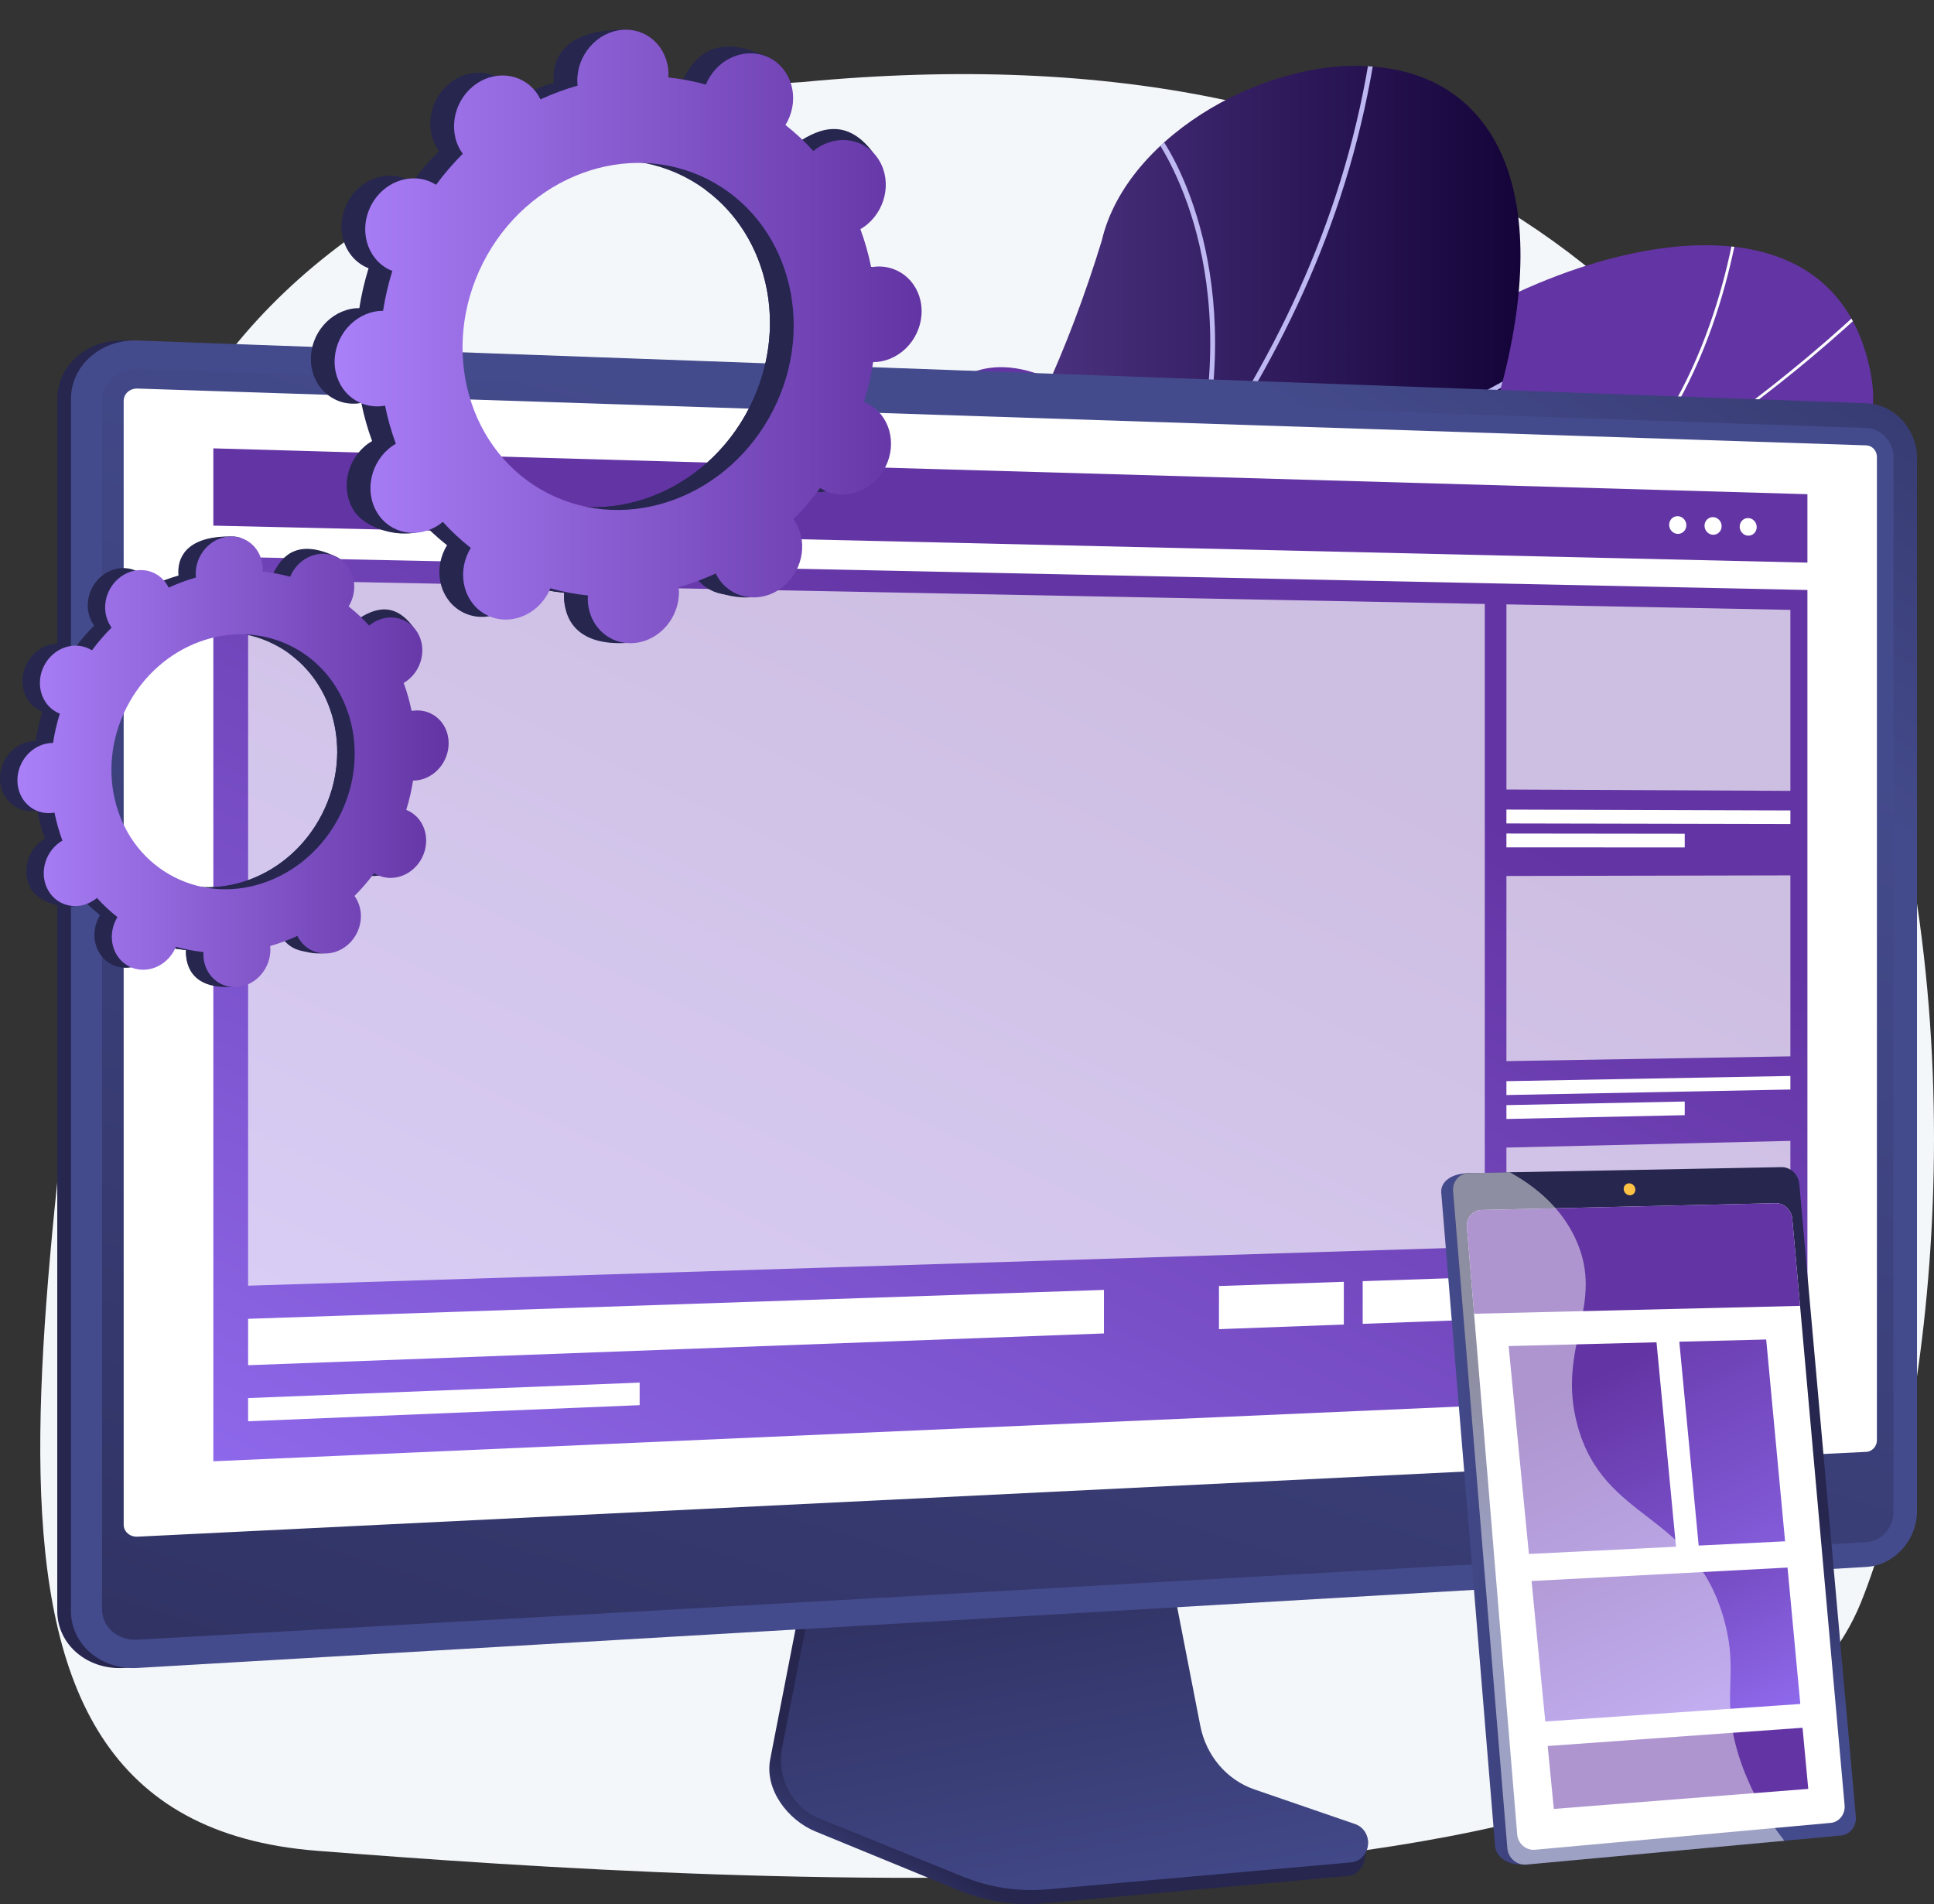 <?xml version="1.0" encoding="UTF-8"?>
<svg xmlns="http://www.w3.org/2000/svg" width="2916.2" height="2870.76" xmlns:xlink="http://www.w3.org/1999/xlink" viewBox="0 0 2916.2 2870.76">
  <rect x="0" y="0" width="2916.2" height="2870.76" fill="#333333" stroke="none"/>
  <defs>
    <style>
      .cls-1, .cls-2 {
        opacity: .68;
      }

      .cls-3 {
        fill: url(#linear-gradient-12);
      }

      .cls-3, .cls-4, .cls-5, .cls-6, .cls-7, .cls-8, .cls-9, .cls-10, .cls-11, .cls-12, .cls-13, .cls-14, .cls-15, .cls-16, .cls-17, .cls-18, .cls-19, .cls-20, .cls-21, .cls-22, .cls-2, .cls-23, .cls-24, .cls-25 {
        stroke-width: 0px;
      }

      .cls-4 {
        fill: url(#linear-gradient);
      }

      .cls-26 {
        mix-blend-mode: soft-light;
        opacity: .48;
      }

      .cls-5 {
        fill: #fcfdfe;
      }

      .cls-6 {
        fill: url(#linear-gradient-6);
      }

      .cls-7 {
        fill: #6334a3;
      }

      .cls-8 {
        fill: #f4f7fa;
      }

      .cls-27 {
        isolation: isolate;
      }

      .cls-9 {
        fill: url(#linear-gradient-15);
      }

      .cls-10 {
        fill: url(#linear-gradient-11);
      }

      .cls-11 {
        fill: url(#linear-gradient-5);
      }

      .cls-12 {
        fill: none;
      }

      .cls-28 {
        clip-path: url(#clippath-1);
      }

      .cls-13 {
        fill: url(#linear-gradient-13);
      }

      .cls-14 {
        fill: #beb8f2;
      }

      .cls-15 {
        fill: url(#linear-gradient-16);
      }

      .cls-16 {
        fill: url(#linear-gradient-14);
      }

      .cls-17 {
        fill: url(#linear-gradient-2);
      }

      .cls-18 {
        fill: #26264f;
      }

      .cls-19 {
        fill: url(#linear-gradient-7);
      }

      .cls-20 {
        fill: url(#linear-gradient-3);
      }

      .cls-29 {
        clip-path: url(#clippath);
      }

      .cls-21 {
        fill: url(#linear-gradient-9);
      }

      .cls-22 {
        fill: url(#linear-gradient-8);
      }

      .cls-2, .cls-23 {
        fill: #fff;
      }

      .cls-24 {
        fill: url(#linear-gradient-10);
      }

      .cls-25 {
        fill: url(#linear-gradient-4);
      }
    </style>
    <clipPath id="clippath">
      <path class="cls-12" d="M998.48,682.94c-66.21,124.07-138.7,247.58-206.06,372.16,50.81,62.11,112.09,133.93,195.2,78.47,115.55-77.11,318.14,57.31,397.84,136.16,98.64,97.59,331.47,288.71,427.38,108.62,79.85-149.92,69.61-273.96,268.47-214.58,198.87,59.38,349.76,14.15,413.68-164.77,67.26-188.28,363.77-230.1,326.17-434-65.51-355.29-597.54-157.3-789.03,54.72-191.49,212.02-255.2,57.01-422.77-36.15-228.77-127.19-247.38,186.61-391.49,197.56-112.97,8.58-140.94-43.46-219.4-98.19Z"/>
    </clipPath>
    <clipPath id="clippath-1">
      <path class="cls-12" d="M623.68,2341.97c-102.35-64.63-203.48-131.73-303.3-201.26-2.49.82,67.11-253.08,235.49-327.79,330.73-142.7,276.34-426.46,290.38-574.08,11.63-211.79,144.55-416.56,325.96-286.76,178.81,121.79,385.87-265.68,489.07-589.15,37.91-162.89,260.39-282.31,420.26-261.27,164.81,17.85,267.02,176.15,178.47,495.08-86.8,376.24-432.42,473.15-603.11,605.41-167.78,129.74-14.56,362.81-254.13,437.47-204.69,69.97-430.43,85.43-438.29,283.8-5.18,197.28-82.08,326.35-340.79,418.54Z"/>
    </clipPath>
    <linearGradient id="linear-gradient" x1="320.32" y1="1220.62" x2="2292.67" y2="1220.62" gradientUnits="userSpaceOnUse">
      <stop offset="0" stop-color="#aa80f9"/>
      <stop offset="1" stop-color="#140439"/>
    </linearGradient>
    <linearGradient id="linear-gradient-2" x1="377.2" y1="1553.74" x2="839.47" y2="1505.45" gradientUnits="userSpaceOnUse">
      <stop offset="0" stop-color="#26264f"/>
      <stop offset="1" stop-color="#444b8c"/>
    </linearGradient>
    <linearGradient id="linear-gradient-3" x1="1362.62" y1="2966.01" x2="1460.57" y2="2825.72" gradientUnits="userSpaceOnUse">
      <stop offset="0" stop-color="#444b8c"/>
      <stop offset="1" stop-color="#26264f"/>
    </linearGradient>
    <linearGradient id="linear-gradient-4" x1="1659.11" y1="2930.05" x2="1509.21" y2="2116.32" xlink:href="#linear-gradient-3"/>
    <linearGradient id="linear-gradient-5" x1="2028.89" y1="683.69" x2="2779.02" y2="-386.92" xlink:href="#linear-gradient-3"/>
    <linearGradient id="linear-gradient-6" x1="1703.08" y1="810.81" x2="764.76" y2="3791.04" xlink:href="#linear-gradient-3"/>
    <linearGradient id="linear-gradient-7" x1="1753.94" y1="993.24" x2="874.28" y2="2807.08" gradientUnits="userSpaceOnUse">
      <stop offset="0" stop-color="#6334a3"/>
      <stop offset="1" stop-color="#9571f6"/>
    </linearGradient>
    <linearGradient id="linear-gradient-8" x1="504.55" y1="507.27" x2="1389.67" y2="507.27" gradientUnits="userSpaceOnUse">
      <stop offset="0" stop-color="#aa80f9"/>
      <stop offset="1" stop-color="#6334a3"/>
    </linearGradient>
    <linearGradient id="linear-gradient-9" x1="26.29" y1="1148.56" x2="676.51" y2="1148.56" gradientUnits="userSpaceOnUse">
      <stop offset="0" stop-color="#aa80f9"/>
      <stop offset="1" stop-color="#6334a3"/>
    </linearGradient>
    <linearGradient id="linear-gradient-10" x1="2406.1" y1="2205.76" x2="3044.55" y2="2205.76" gradientTransform="translate(-167.06 -19.11) rotate(2.13)" xlink:href="#linear-gradient-3"/>
    <linearGradient id="linear-gradient-11" x1="2682.83" y1="2358.79" x2="2771.03" y2="2113.95" gradientTransform="translate(-167.06 -19.11) rotate(2.13)" xlink:href="#linear-gradient-3"/>
    <linearGradient id="linear-gradient-12" x1="2703.27" y1="1676.87" x2="2161.27" y2="3144.78" gradientTransform="translate(-167.06 -19.11) rotate(2.13)" gradientUnits="userSpaceOnUse">
      <stop offset="0" stop-color="#ffc444"/>
      <stop offset="1" stop-color="#f36f56"/>
    </linearGradient>
    <linearGradient id="linear-gradient-13" x1="1692.36" y1="2123.14" x2="1945.73" y2="2672.32" gradientTransform="translate(450.11 -23.11) skewX(5.55)" gradientUnits="userSpaceOnUse">
      <stop offset="0" stop-color="#6334a3"/>
      <stop offset="1" stop-color="#9571f6"/>
    </linearGradient>
    <linearGradient id="linear-gradient-14" x1="1821.46" y1="1936.05" x2="2113.1" y2="2568.2" gradientTransform="translate(450.11 -23.11) skewX(5.55)" gradientUnits="userSpaceOnUse">
      <stop offset="0" stop-color="#6334a3"/>
      <stop offset="1" stop-color="#9571f6"/>
    </linearGradient>
    <linearGradient id="linear-gradient-15" x1="1706.98" y1="2274.27" x2="1908.84" y2="2711.81" gradientTransform="translate(450.11 -23.11) skewX(5.55)" gradientUnits="userSpaceOnUse">
      <stop offset="0" stop-color="#6334a3"/>
      <stop offset="1" stop-color="#9571f6"/>
    </linearGradient>
    <linearGradient id="linear-gradient-16" x1="1485.16" y1="-992.37" x2="1477.62" y2="-1018.74" gradientUnits="userSpaceOnUse">
      <stop offset="0" stop-color="#6334a3"/>
      <stop offset="1" stop-color="#9571f6"/>
    </linearGradient>
  </defs>
  <g class="cls-27">
    <g id="Illustration">
      <g>
        <path class="cls-8" d="M1209.29,123.77S217.64,166.86,161.37,1039c-56.26,872.14-316.48,1701.94,316.48,1751.47,632.97,49.53,2116.93,145.75,2327.92-373.83C3016.76,1897.06,3122.26-59.19,1209.29,123.77Z"/>
        <g>
          <path class="cls-7" d="M937.84,1129.22c-12.18-16.43-24.2-62.93-22.34-76.34,12.4-89.25,24.77-257.87,97.15-319.8,12.36-10.58,73.57,31.25,91.36,28.24,45.5,17.19,60.21,25.98,111.49,21.08,151.4-14.47,162.84-324.97,393.56-198.7,169,92.5,231.09,248.29,422.96,36.06,191.87-212.22,723.5-409.95,789.14-54.76,37.67,203.85-258.95,245.72-326.18,434.01-63.88,178.92-214.79,224.12-413.69,164.76s-188.47,64.62-268.49,214.59c-96.12,180.15-328.12-11.17-427.7-108.63-80.18-78.49-337.31-224.24-447.28-140.52Z"/>
          <g class="cls-29">
            <g>
              <path class="cls-5" d="M959.94,900.49l1.5-4.08c629.28,230.28,1326.99,62.25,1866.37-449.47l3,3.16c-255.63,242.52-558.57,414.04-876.06,496.01-333.78,86.18-677.78,70.41-994.8-45.61Z"/>
              <path class="cls-5" d="M1781.45,1457.83c-79.64-165.07-280.56-375.97-447.88-470.11l2.13-3.79c167.98,94.52,369.7,306.26,449.67,472.01l-3.92,1.89Z"/>
              <path class="cls-5" d="M1083.98,944.28l.31-4.34c99.55,6.98,198.81-36.64,295.01-129.64,70.54-68.19,137.83-160.86,199.99-275.43l3.82,2.08c-62.38,114.96-129.93,207.98-200.79,276.48-97.13,93.9-197.51,137.93-298.35,130.86Z"/>
              <path class="cls-5" d="M1999.35,932.71l.08-4.35c188.33,3.5,349.15,119.14,450.91,215.52l-2.99,3.16c-101.19-95.86-261.06-210.85-447.99-214.33Z"/>
              <path class="cls-5" d="M2398.27,769.04l-2.78-3.34c163.1-135.75,212.97-352.84,228.18-470.16l4.32.56c-15.3,117.95-65.47,336.24-229.71,472.95Z"/>
            </g>
          </g>
        </g>
        <g class="cls-28">
          <path class="cls-4" d="M623.68,2341.97c-102.35-64.63-203.48-131.73-303.3-201.26-2.49.82,67.11-253.08,235.49-327.79,330.73-142.7,276.34-426.46,290.38-574.08,12.26-211.35,135.02-391.69,320.72-312.85,207.74,83.44,394.88-238.66,494.31-563.05,37.91-162.89,260.39-282.31,420.26-261.27,164.81,17.85,267.02,176.15,178.47,495.08-86.8,376.24-432.42,473.15-603.11,605.41-167.78,129.74-14.56,362.81-254.13,437.47-204.69,69.97-430.43,85.43-438.29,283.8-5.18,197.28-82.08,326.35-340.79,418.54Z"/>
          <g>
            <path class="cls-14" d="M465.5,2288.71c.91-2.13,327.5-456.58,724.12-864.13,59.86-67.83,122.21-135.42,182.5-200.78C1707.91,859.8,2025.07,515.98,2076.19,0l7.18.71c-51.37,518.39-369.32,863.06-705.95,1227.97-60.27,65.33-122.59,132.89-182.51,200.79-398.77,409.76-721.2,859.37-722.89,862.31l-6.51-3.08Z"/>
            <path class="cls-14" d="M1680.91,885.42l-2.94-6.58c182.12-81.49,414.8-208.93,539.8-277.39,101.17-55.41,101.44-55.26,104.56-53.23l-1.95,3.03.27,3.53c-4.65,1.09-46.47,23.99-99.42,52.99-125.09,68.51-357.93,196.04-540.32,277.65Z"/>
            <path class="cls-14" d="M1798.64,714.4c43.42-165.79,25.02-295.82,1.93-375.71-25.15-87.02-62.43-138.43-68.12-142.28l1.57-2.32-.78-4.47c2.13-.37,3.8.93,6.13,3.47,33.42,36.33,142.6,231.6,66.24,523.13l-6.98-1.82Z"/>
            <path class="cls-14" d="M947.25,1699.14l-6.2-3.68c173.96-293.05,91.8-674.84,48.39-825.39-2.33-8.09-3.08-10.71-3.21-11.97l7.17-.78-3.58.39,3.58-.41c.13.89,1.45,5.47,2.98,10.77,31.3,108.57,50.31,216.54,56.49,320.9,11.87,200.48-23.66,372.13-105.6,510.16Z"/>
            <path class="cls-14" d="M1063.73,1569.13l-4.07-5.95c224.94-153.67,507.74-46.64,512-44.15.02,0,.03.02.04.03l1.09,4.17-3.69,2.24.33-3.56-1.67,3.14c-2.59-1.23-281.34-108.05-504.04,44.08ZM1569.77,1518.28l-.33,3.58.33-3.58Z"/>
            <path class="cls-14" d="M520.05,2214.98c30.14-61.75,55.11-178.77,2.99-385.51q-2.96-11.73-1.96-13.32l6.11,3.84-3.05-1.92,3.58-.04c.09.84,1.13,4.94,2.32,9.69,52.66,208.86,27.16,327.6-3.5,390.44l-6.48-3.16Z"/>
            <path class="cls-14" d="M606.74,2112.11l-5.52-4.64c82.1-97.61,274.68-110.25,382.17-109.1,3.41.04,5.6.07,6.41.02l.41,7.2c-.87.05-3.23.03-6.9,0-106.22-1.14-296.38,11.19-376.58,106.53Z"/>
          </g>
        </g>
        <g>
          <path class="cls-17" d="M186.72,2514.82c-55.23,3.23-100.37-35.38-100.37-86.07V601.71c0-50.69,45.14-90.3,100.37-88.29l2606.76,94.59c42.23,1.53,76.45,38.61,76.45,82.65v1587.51c0,44.05-34.22,81.88-76.45,84.35l-2606.76,152.3Z"/>
          <path class="cls-20" d="M1886.22,2717.05c-41.67-14.5-72.81-51.6-81.59-97.2l-60.64-314.9-518.75,19.33-63.84,328.05c-8.94,45.94,26.85,92.04,68.07,108.96l217.03,89.09c40.37,16.57,83.76,23.17,126.88,19.3l458.67-41.17c13.41-1.2,24.16-12.26,25.72-26.45,1.56-14.19,10.95-30.12-1.83-34.57l-169.73-50.45Z"/>
          <path class="cls-25" d="M1891.35,2697.9c-41.62-14.32-72.73-50.95-81.51-95.98l-60.58-310.94-506.1,19.1-63.78,323.93c-8.93,45.37,14.7,90.86,55.88,107.57l216.82,87.97c40.33,16.36,83.67,22.88,126.76,19.06l458.21-40.65c13.39-1.19,24.14-12.11,25.7-26.12,1.56-14.01-6.5-27.23-19.27-31.62l-152.12-52.32Z"/>
          <g>
            <g>
              <path class="cls-11" d="M207.35,2514.82c-55.22,3.23-100.37-35.38-100.37-86.07V601.71c0-50.69,45.14-90.3,100.37-88.29l2606.76,94.59c42.23,1.53,76.45,38.61,76.45,82.65v1587.51c0,44.05-34.22,81.88-76.45,84.35l-2606.76,152.3Z"/>
              <path class="cls-6" d="M2814.11,645.35L207.36,556.01c-29.53-1.01-53.53,20.12-53.53,47.2v1823.01c0,27.08,24,47.68,53.53,46.01l2606.76-147.05c22.63-1.28,40.94-21.46,40.94-45.09V689.53c0-23.63-18.31-43.4-40.94-44.18Z"/>
              <path class="cls-23" d="M207.35,2316.9c-11.5.56-20.86-7.55-20.86-18.08V604.25c0-10.53,9.36-18.8,20.86-18.42l2606.76,85.66c8.83.29,16,8.03,16,17.24v1482.77c0,9.22-7.18,17.07-16,17.5l-2606.76,127.88Z"/>
            </g>
            <g>
              <polygon class="cls-19" points="2725.34 2097.64 321.7 2203.2 321.7 839.09 2725.34 889.54 2725.34 2097.64"/>
              <polygon class="cls-7" points="2725.34 848.27 321.7 792.49 321.7 675.99 2725.34 745.09 2725.34 848.27"/>
              <g>
                <path class="cls-23" d="M2542.78,791.94c0,7.37-5.8,13.19-12.96,13.01-7.17-.18-12.98-6.31-12.98-13.69s5.81-13.2,12.98-13.01c7.16.19,12.96,6.32,12.96,13.69Z"/>
                <path class="cls-23" d="M2595.98,793.32c0,7.35-5.77,13.16-12.89,12.98-7.13-.18-12.91-6.29-12.91-13.65s5.78-13.17,12.91-12.97c7.12.19,12.89,6.3,12.89,13.65Z"/>
                <path class="cls-23" d="M2648.87,794.7c0,7.33-5.74,13.12-12.82,12.94-7.09-.18-12.83-6.27-12.83-13.61s5.75-13.13,12.83-12.94c7.08.19,12.82,6.28,12.82,13.61Z"/>
              </g>
              <g class="cls-1">
                <polygon class="cls-23" points="2238.86 1879.93 374.13 1938.48 374.13 874.52 2238.86 910.61 2238.86 1879.93"/>
              </g>
              <g>
                <polygon class="cls-2" points="2699.66 1192.4 2271.47 1190.39 2271.47 911.24 2699.66 919.53 2699.66 1192.4"/>
                <polygon class="cls-23" points="2699.66 1242.39 2271.47 1241.52 2271.47 1220.62 2699.66 1221.96 2699.66 1242.39"/>
                <polygon class="cls-23" points="2540.34 1277.66 2271.47 1277.63 2271.47 1256.72 2540.34 1257.05 2540.34 1277.66"/>
              </g>
              <g>
                <polygon class="cls-2" points="2699.66 1592.7 2271.47 1599.88 2271.47 1320.74 2699.66 1319.83 2699.66 1592.7"/>
                <polygon class="cls-23" points="2699.66 1642.69 2271.47 1651.02 2271.47 1630.12 2699.66 1622.26 2699.66 1642.69"/>
                <polygon class="cls-23" points="2540.34 1681.38 2271.47 1687.12 2271.47 1666.22 2540.34 1660.78 2540.34 1681.38"/>
              </g>
              <g>
                <polygon class="cls-2" points="2699.66 1993 2271.47 2009.38 2271.47 1730.23 2699.66 1720.13 2699.66 1993"/>
                <polygon class="cls-23" points="2699.66 2042.99 2271.47 2060.51 2271.47 2039.61 2699.66 2022.56 2699.66 2042.99"/>
                <polygon class="cls-23" points="2540.34 2085.1 2271.47 2096.62 2271.47 2075.71 2540.34 2064.5 2540.34 2085.1"/>
              </g>
              <g>
                <polygon class="cls-23" points="1664.58 2010.46 374.13 2058.35 374.13 1988.41 1664.58 1944.82 1664.58 2010.46"/>
                <polygon class="cls-23" points="2238.86 1989.14 2054.74 1995.98 2054.74 1931.64 2238.86 1925.42 2238.86 1989.14"/>
                <polygon class="cls-23" points="2026.3 1997.03 1838.05 2004.02 1838.05 1938.96 2026.3 1932.6 2026.3 1997.03"/>
                <polygon class="cls-23" points="964.51 2118.59 374.13 2142.88 374.13 2107.91 964.51 2084.6 964.51 2118.59"/>
              </g>
            </g>
          </g>
        </g>
        <g>
          <g>
            <path class="cls-18" d="M1205.9,734.75c33.28,16.89,75.08,1.37,93.36-34.66,18.29-36.03,6.13-78.93-27.14-95.82-1.72-.88-3.48-1.61-5.25-2.31,6.18-19.94,10.83-40.03,13.96-60.13,1.91,0,3.82-.04,5.77-.21,37.96-3.39,68.08-38.28,67.28-77.93-.8-39.65-32.23-69.04-70.19-65.65-1.98.18-3.93.49-5.87.84-3.97-19.65-9.4-38.84-16.26-57.42,1.75-1.02,3.48-2.08,5.18-3.27,32.47-22.76,42.85-67.67,23.17-100.31-19.68-32.64-61.95-40.65-94.43-17.89-1.66,1.17-3.23,2.43-4.78,3.7-12.83-14.18-26.9-27.32-42.13-39.31,1.07-1.76,2.12-3.53,3.06-5.4,18.29-36.03,42.18-75.39,8.65-91.76-77.58-37.86-110.86-5.43-129.15,30.6-.95,1.87-1.76,3.76-2.55,5.66-18.67-5.21-37.58-8.81-56.6-10.79.12-2,.21-4.01.17-6.04-.8-39.65,10.96-61.11-27.15-61.84-83.1-1.6-111.12,34.47-110.32,74.12.04,2.07.22,4.1.42,6.11-19.04,5.43-37.74,12.37-55.94,20.77-.87-1.77-1.76-3.53-2.79-5.23-19.68-32.64-61.95-40.65-94.43-17.89-32.47,22.76-42.85,67.67-23.17,100.31,1.01,1.67,2.11,3.24,3.23,4.78-14.38,14.39-27.85,30.01-40.29,46.77-1.61-1.01-3.24-2-4.97-2.87-33.28-16.89-75.08-1.37-93.36,34.66-18.29,36.03-6.13,78.93,27.14,95.82,1.72.88,3.48,1.61,5.25,2.31-6.18,19.94-10.84,40.03-13.96,60.13-1.91,0-3.82.04-5.76.21-37.96,3.39-68.09,38.28-67.28,77.93.8,39.65,32.23,69.04,70.19,65.65,1.98-.18,3.93-.49,5.87-.83,3.97,19.65,9.41,38.84,16.26,57.42-1.75,1.02-3.48,2.08-5.18,3.27-32.47,22.76-42.85,67.67-23.17,100.31,19.68,32.64,84.8,47.8,117.27,25.04,1.66-1.17-19.62-9.57-18.07-10.85,12.83,14.18,26.9,27.32,42.13,39.31-1.07,1.75-2.12,3.53-3.06,5.4-18.29,36.03-6.13,78.93,27.14,95.82,33.28,16.89,75.08,1.37,93.36-34.66.95-1.87,1.76-3.76,2.55-5.66,18.67,5.21,37.58,8.81,56.6,10.79-.12,2-.21,4.01-.17,6.04.8,39.65,32.23,69.04,70.19,65.65,37.96-3.39,68.09-38.28,67.28-77.93-.04-2.07-.22-4.1-.42-6.11,19.04-5.43,37.74-12.37,55.94-20.77.87,1.77,1.76,3.53,2.79,5.23,19.68,32.64,61.95,40.65,94.43,17.89,32.47-22.76,42.85-67.67,23.18-100.31-1.01-1.67-2.11-3.23-3.23-4.78,14.38-14.39,27.85-30.01,40.29-46.77,1.61,1.01,3.24,2,4.97,2.87ZM791.11,740.09c-120.82-61.32-164.94-217.08-98.55-347.9,66.39-130.82,218.16-187.17,338.98-125.86,120.82,61.32,164.94,217.07,98.55,347.9-66.39,130.82-218.16,187.17-338.98,125.86Z"/>
            <path class="cls-18" d="M1286.59,541.61c37.96-3.39,68.08-38.28,67.28-77.93-.8-39.65-32.23-69.04-70.19-65.65-1.98.18-3.93.49-5.87.84-3.97-19.65-9.4-38.84-16.26-57.42,1.75-1.02,3.48-2.08,5.18-3.27,32.47-22.76,72.64-77.75,49.73-108.2-43.5-57.79-88.5-32.76-120.98-10.01-1.66,1.17-3.23,2.43-4.78,3.7-12.83-14.18-26.9-27.32-42.13-39.31,1.07-1.75,2.12-3.53,3.06-5.4,9.95-19.61,10.83-41.23,4.25-59.61-31.36,55.22-62.3,110.67-92.68,166.42,96.39,70.61,127.1,209.78,66.88,328.44-51.03,100.56-152.5,157.03-251.59,149.98-4.42,11.46-8.76,22.99-13.49,34.34-12.84,30.81-27.42,60.98-42.03,91.12,9.19,1.73,18.42,3.09,27.67,4.06-.12,2-.21,4.01-.17,6.04.8,39.65,24.88,73.33,93.68,69.67,38.06-2.03,44.59-42.3,43.79-81.95-.04-2.07-.21-4.1-.42-6.11,19.04-5.43,37.74-12.38,55.94-20.77.87,1.77,1.76,3.53,2.79,5.23,19.68,32.64,87.91,46.5,120.39,23.74,32.48-22.76,16.89-73.52-2.79-106.16-1.01-1.67-2.11-3.24-3.23-4.78,14.38-14.39,27.85-30.01,40.29-46.77,1.61,1.01,3.24,2,4.97,2.87,33.28,16.89,75.08,1.37,93.36-34.66,18.29-36.03,6.13-78.93-27.14-95.82-1.72-.88-3.48-1.61-5.25-2.31,6.18-19.94,10.83-40.03,13.96-60.13,1.91,0,3.82-.04,5.77-.21Z"/>
            <path class="cls-22" d="M1241.68,738.81c33.28,16.89,75.08,1.37,93.36-34.66,18.29-36.03,6.13-78.93-27.14-95.82-1.72-.87-3.48-1.61-5.25-2.31,6.18-19.94,10.84-40.03,13.96-60.13,1.91,0,3.82-.04,5.77-.21,37.96-3.39,68.08-38.28,67.28-77.93-.8-39.65-32.23-69.04-70.19-65.65-1.98.18-3.93.49-5.87.84-3.97-19.65-9.41-38.84-16.26-57.42,1.75-1.02,3.48-2.08,5.18-3.27,32.47-22.76,42.85-67.67,23.17-100.31-19.68-32.64-61.95-40.65-94.43-17.89-1.66,1.17-3.23,2.43-4.78,3.7-12.83-14.18-26.9-27.32-42.13-39.31,1.07-1.75,2.12-3.53,3.07-5.4,18.29-36.03,6.13-78.93-27.14-95.82-33.28-16.89-75.08-1.37-93.36,34.66-.95,1.87-1.76,3.76-2.55,5.66-18.67-5.21-37.58-8.81-56.6-10.79.12-2,.21-4.01.17-6.04-.8-39.65-32.23-69.04-70.19-65.65-37.96,3.39-68.08,38.28-67.28,77.93.04,2.07.22,4.1.42,6.11-19.04,5.43-37.74,12.38-55.94,20.77-.87-1.77-1.76-3.53-2.79-5.23-19.67-32.64-61.95-40.65-94.43-17.89-32.47,22.76-42.85,67.67-23.17,100.31,1.01,1.67,2.11,3.24,3.23,4.78-14.38,14.39-27.85,30.01-40.29,46.77-1.61-1.01-3.24-2-4.97-2.87-33.28-16.89-75.08-1.37-93.36,34.66-18.29,36.03-6.13,78.93,27.14,95.82,1.72.88,3.48,1.61,5.25,2.31-6.18,19.94-10.84,40.03-13.96,60.13-1.91,0-3.82.04-5.77.21-37.96,3.39-68.08,38.28-67.28,77.93.8,39.65,32.23,69.04,70.19,65.65,1.98-.18,3.93-.49,5.87-.83,3.97,19.65,9.41,38.84,16.26,57.42-1.75,1.02-3.48,2.08-5.18,3.27-32.47,22.76-42.85,67.67-23.17,100.31,19.68,32.64,61.95,40.65,94.42,17.89,1.66-1.17,3.23-2.43,4.78-3.7,12.83,14.18,26.9,27.32,42.13,39.31-1.07,1.76-2.12,3.53-3.06,5.4-18.29,36.03-6.13,78.93,27.14,95.82,33.28,16.89,75.08,1.37,93.36-34.66.95-1.87,1.76-3.76,2.55-5.66,18.67,5.21,37.58,8.81,56.6,10.79-.12,2-.21,4.01-.17,6.04.8,39.65,32.23,69.04,70.19,65.65,37.96-3.39,68.08-38.28,67.28-77.93-.04-2.07-.21-4.1-.42-6.11,19.04-5.43,37.74-12.37,55.94-20.77.87,1.77,1.77,3.53,2.79,5.23,19.68,32.64,61.95,40.65,94.42,17.89,32.48-22.76,42.85-67.67,23.18-100.31-1.01-1.67-2.11-3.24-3.23-4.78,14.38-14.39,27.85-30.01,40.29-46.77,1.61,1.01,3.24,2,4.97,2.87ZM826.9,744.15c-120.82-61.32-164.94-217.07-98.55-347.9,66.39-130.82,218.16-187.17,338.98-125.86,120.82,61.32,164.94,217.07,98.55,347.9-66.39,130.82-218.16,187.17-338.98,125.86Z"/>
          </g>
          <g>
            <path class="cls-18" d="M541.5,1315.66c24.44,12.41,55.15,1,68.58-25.46,13.43-26.47,4.51-57.98-19.94-70.39-1.27-.64-2.56-1.18-3.85-1.7,4.54-14.65,7.96-29.41,10.25-44.17,1.4,0,2.81-.03,4.24-.16,27.89-2.49,50.01-28.12,49.43-57.25-.59-29.13-23.67-50.72-51.56-48.23-1.46.13-2.89.36-4.31.61-2.91-14.43-6.91-28.53-11.95-42.18,1.28-.75,2.56-1.53,3.81-2.4,23.85-16.72,31.48-49.71,17.02-73.69-14.45-23.98-45.51-29.86-69.36-13.14-1.22.86-2.37,1.78-3.51,2.72-9.43-10.42-19.76-20.07-30.95-28.88.79-1.29,1.56-2.6,2.25-3.97,13.43-26.47,30.99-55.38,6.35-67.4-56.99-27.81-81.44-3.99-94.87,22.48-.7,1.37-1.3,2.76-1.87,4.16-13.71-3.83-27.61-6.47-41.58-7.93.09-1.47.15-2.95.13-4.44-.59-29.12,8.05-44.89-19.94-45.43-61.04-1.18-81.63,25.32-81.04,54.45.03,1.52.16,3.01.31,4.49-13.99,3.99-27.72,9.09-41.1,15.26-.64-1.3-1.3-2.59-2.05-3.84-14.45-23.98-45.51-29.86-69.37-13.14-23.86,16.72-31.48,49.71-17.02,73.69.74,1.23,1.55,2.38,2.37,3.51-10.56,10.57-20.46,22.04-29.6,34.35-1.18-.74-2.38-1.47-3.65-2.11-24.44-12.41-55.15-1.01-68.58,25.46-13.43,26.47-4.51,57.98,19.94,70.39,1.27.64,2.56,1.18,3.86,1.7-4.54,14.65-7.96,29.41-10.25,44.17-1.4,0-2.81.03-4.23.15-27.89,2.49-50.02,28.12-49.43,57.25.59,29.13,23.67,50.72,51.56,48.23,1.46-.13,2.89-.36,4.31-.61,2.92,14.43,6.91,28.53,11.95,42.18-1.28.75-2.56,1.53-3.81,2.4-23.86,16.72-31.48,49.71-17.02,73.69,14.45,23.98,62.29,35.11,86.15,18.39,1.22-.86-14.41-7.03-13.27-7.97,9.43,10.42,19.76,20.07,30.95,28.88-.78,1.29-1.56,2.59-2.25,3.97-13.43,26.47-4.51,57.98,19.94,70.39,24.44,12.41,55.15,1.01,68.58-25.46.7-1.37,1.3-2.76,1.87-4.16,13.71,3.83,27.61,6.47,41.58,7.93-.09,1.47-.15,2.95-.12,4.44.59,29.12,23.67,50.72,51.56,48.23,27.89-2.49,50.02-28.12,49.43-57.25-.03-1.52-.16-3.01-.31-4.49,13.99-3.99,27.73-9.09,41.1-15.26.64,1.3,1.3,2.59,2.05,3.84,14.45,23.98,45.51,29.86,69.36,13.14,23.86-16.72,31.48-49.71,17.02-73.69-.74-1.23-1.55-2.38-2.38-3.51,10.56-10.57,20.46-22.04,29.6-34.35,1.18.74,2.38,1.47,3.65,2.11ZM236.8,1319.59c-88.75-45.04-121.17-159.46-72.4-255.57,48.77-96.1,160.26-137.5,249.01-92.45,88.76,45.04,121.17,159.46,72.4,255.57-48.77,96.1-160.26,137.5-249.01,92.45Z"/>
            <path class="cls-18" d="M600.78,1173.78c27.89-2.49,50.01-28.12,49.43-57.25-.59-29.13-23.67-50.72-51.56-48.23-1.46.13-2.89.36-4.31.61-2.91-14.43-6.91-28.53-11.95-42.18,1.28-.75,2.56-1.53,3.81-2.4,23.85-16.72,53.36-57.11,36.53-79.48-31.96-42.45-65.01-24.07-88.87-7.35-1.22.86-2.37,1.78-3.51,2.72-9.43-10.42-19.76-20.07-30.95-28.88.79-1.29,1.56-2.59,2.25-3.97,7.31-14.41,7.95-30.29,3.12-43.79-23.04,40.56-45.76,81.3-68.08,122.25,70.81,51.87,93.37,154.1,49.13,241.27-37.49,73.87-112.03,115.36-184.81,110.17-3.25,8.42-6.43,16.89-9.91,25.23-9.43,22.63-20.15,44.8-30.87,66.94,6.75,1.27,13.53,2.27,20.33,2.98-.09,1.47-.15,2.95-.12,4.44.59,29.13,18.28,53.87,68.82,51.18,27.96-1.49,32.76-31.07,32.17-60.2-.03-1.52-.16-3.01-.31-4.49,13.99-3.99,27.73-9.09,41.1-15.26.64,1.3,1.3,2.59,2.05,3.84,14.45,23.98,64.58,34.16,88.44,17.44,23.86-16.72,12.41-54.01-2.05-77.99-.74-1.23-1.55-2.38-2.38-3.51,10.56-10.57,20.46-22.04,29.6-34.35,1.18.74,2.38,1.47,3.65,2.11,24.44,12.41,55.15,1.01,68.58-25.46,13.43-26.47,4.51-57.98-19.94-70.39-1.27-.64-2.56-1.18-3.86-1.7,4.54-14.65,7.96-29.41,10.25-44.17,1.4,0,2.81-.03,4.24-.16Z"/>
            <path class="cls-21" d="M567.79,1318.65c24.44,12.41,55.15,1.01,68.58-25.46,13.43-26.47,4.51-57.98-19.94-70.39-1.27-.64-2.56-1.18-3.86-1.7,4.54-14.65,7.96-29.41,10.25-44.17,1.4,0,2.81-.03,4.24-.16,27.89-2.49,50.01-28.12,49.43-57.25-.59-29.13-23.67-50.72-51.56-48.23-1.46.13-2.89.36-4.31.61-2.92-14.43-6.91-28.53-11.95-42.18,1.28-.75,2.56-1.53,3.81-2.4,23.85-16.72,31.48-49.71,17.02-73.69-14.45-23.98-45.51-29.86-69.37-13.14-1.22.86-2.37,1.78-3.51,2.72-9.43-10.42-19.76-20.07-30.95-28.88.79-1.29,1.56-2.6,2.25-3.97,13.43-26.47,4.51-57.98-19.94-70.39-24.45-12.41-55.15-1.01-68.58,25.46-.7,1.37-1.3,2.76-1.87,4.16-13.71-3.83-27.61-6.47-41.58-7.93.09-1.47.15-2.95.12-4.44-.59-29.13-23.67-50.72-51.56-48.23-27.89,2.49-50.01,28.12-49.43,57.25.03,1.52.16,3.01.31,4.49-13.99,3.99-27.72,9.09-41.1,15.26-.64-1.3-1.3-2.59-2.05-3.84-14.45-23.98-45.51-29.86-69.37-13.14-23.86,16.72-31.48,49.71-17.02,73.69.74,1.23,1.55,2.38,2.38,3.51-10.56,10.57-20.46,22.04-29.6,34.35-1.18-.74-2.38-1.47-3.65-2.11-24.45-12.41-55.15-1.01-68.58,25.46-13.43,26.47-4.51,57.98,19.94,70.39,1.27.64,2.56,1.18,3.86,1.7-4.54,14.65-7.96,29.41-10.25,44.17-1.4,0-2.81.03-4.24.15-27.89,2.49-50.01,28.12-49.43,57.25.59,29.13,23.67,50.72,51.56,48.23,1.46-.13,2.89-.36,4.31-.61,2.92,14.43,6.91,28.53,11.95,42.18-1.28.75-2.56,1.53-3.81,2.4-23.86,16.72-31.48,49.71-17.02,73.69,14.45,23.98,45.51,29.86,69.36,13.14,1.22-.86,2.37-1.78,3.51-2.72,9.43,10.42,19.76,20.07,30.95,28.88-.79,1.29-1.56,2.6-2.25,3.97-13.43,26.47-4.51,57.98,19.94,70.39,24.45,12.41,55.15,1.01,68.58-25.46.7-1.37,1.3-2.76,1.87-4.16,13.71,3.83,27.61,6.47,41.58,7.93-.09,1.47-.15,2.95-.13,4.44.59,29.12,23.67,50.72,51.56,48.23,27.89-2.49,50.02-28.12,49.43-57.25-.03-1.52-.16-3.01-.31-4.49,13.99-3.99,27.73-9.09,41.1-15.26.64,1.3,1.3,2.59,2.05,3.84,14.45,23.98,45.51,29.86,69.36,13.14,23.86-16.72,31.48-49.71,17.02-73.69-.74-1.23-1.55-2.38-2.38-3.51,10.56-10.57,20.46-22.04,29.6-34.35,1.18.74,2.38,1.47,3.65,2.11ZM263.09,1322.57c-88.75-45.04-121.17-159.46-72.4-255.57,48.77-96.1,160.26-137.5,249.01-92.45,88.76,45.04,121.17,159.46,72.4,255.57-48.77,96.1-160.26,137.5-249.01,92.45Z"/>
          </g>
        </g>
        <g>
          <g>
            <g>
              <path class="cls-24" d="M2692.29,1787.23l84.51,948.35c1.28,14.36-8.69,27.13-22.18,28.37l-457.26,47.1c-27.36,1.46-41.83-13.38-43.06-28.3l-81.11-984.63c-1.2-14.54,12.39-28.24,39.42-29.23l453.06-6.66c13.41-.26,25.38,10.99,26.62,25Z"/>
              <path class="cls-10" d="M2713.06,1784.87l85.28,954.03c1.29,14.45-8.73,27.29-22.3,28.54l-474.46,43.79c-14.55,1.34-27.49-9.84-28.73-24.85l-81.83-990.57c-1.21-14.62,9.64-26.81,24.08-27.09l471.18-9c13.48-.26,25.52,11.06,26.78,25.15Z"/>
              <path class="cls-23" d="M2702.52,1837.52l78.87,884.27c1.2,13.48-8.17,25.46-20.85,26.61l-446.08,40.51c-13.54,1.23-25.58-9.2-26.74-23.17l-75.87-916.08c-1.13-13.64,8.97-25.05,22.41-25.36l443.22-10.2c12.6-.29,23.86,10.25,25.03,23.42Z"/>
              <path class="cls-7" d="M2702.52,1837.52c-1.18-13.17-12.43-23.71-25.04-23.42l-443.22,10.2c-13.44.31-23.54,11.72-22.41,25.36l10.86,131.11,491.53-11.88-11.72-131.37Z"/>
            </g>
            <path class="cls-3" d="M2465.87,1792.94c.43,4.97-3.14,9.09-7.98,9.2-4.84.11-9.11-3.85-9.54-8.83-.43-4.98,3.15-9.1,7.99-9.19,4.83-.1,9.1,3.85,9.53,8.82Z"/>
          </g>
          <g>
            <polygon class="cls-13" points="2527.17 2332 2305.39 2342.95 2274.78 2029.5 2497.79 2023.81 2527.17 2332"/>
            <polygon class="cls-16" points="2691.65 2323.87 2561.37 2330.31 2532.17 2022.94 2663.17 2019.59 2691.65 2323.87"/>
            <polygon class="cls-9" points="2714.61 2569.11 2330.07 2595.52 2309.38 2383.73 2695.36 2363.47 2714.61 2569.11"/>
            <polygon class="cls-15" points="2726.6 2697.12 2342.94 2727.36 2333.68 2632.48 2717.97 2604.99 2726.6 2697.12"/>
          </g>
          <g class="cls-26">
            <path class="cls-23" d="M2599.06,2439.8c-46-160.7-180.1-144.63-220.21-289.85-32.94-119.26,43.01-182.14-3.06-281.98-21.67-46.96-59.63-78.71-98.99-100.41l-61.7,1.18c-14.44.28-25.29,12.46-24.08,27.09l81.83,990.58c1.24,15.01,14.18,26.19,28.73,24.85l389.01-35.9c-24.87-31.56-48.48-70.17-64.86-116.56-34.67-98.19-1.24-130.11-26.68-218.98Z"/>
          </g>
        </g>
      </g>
    </g>
  </g>
</svg>